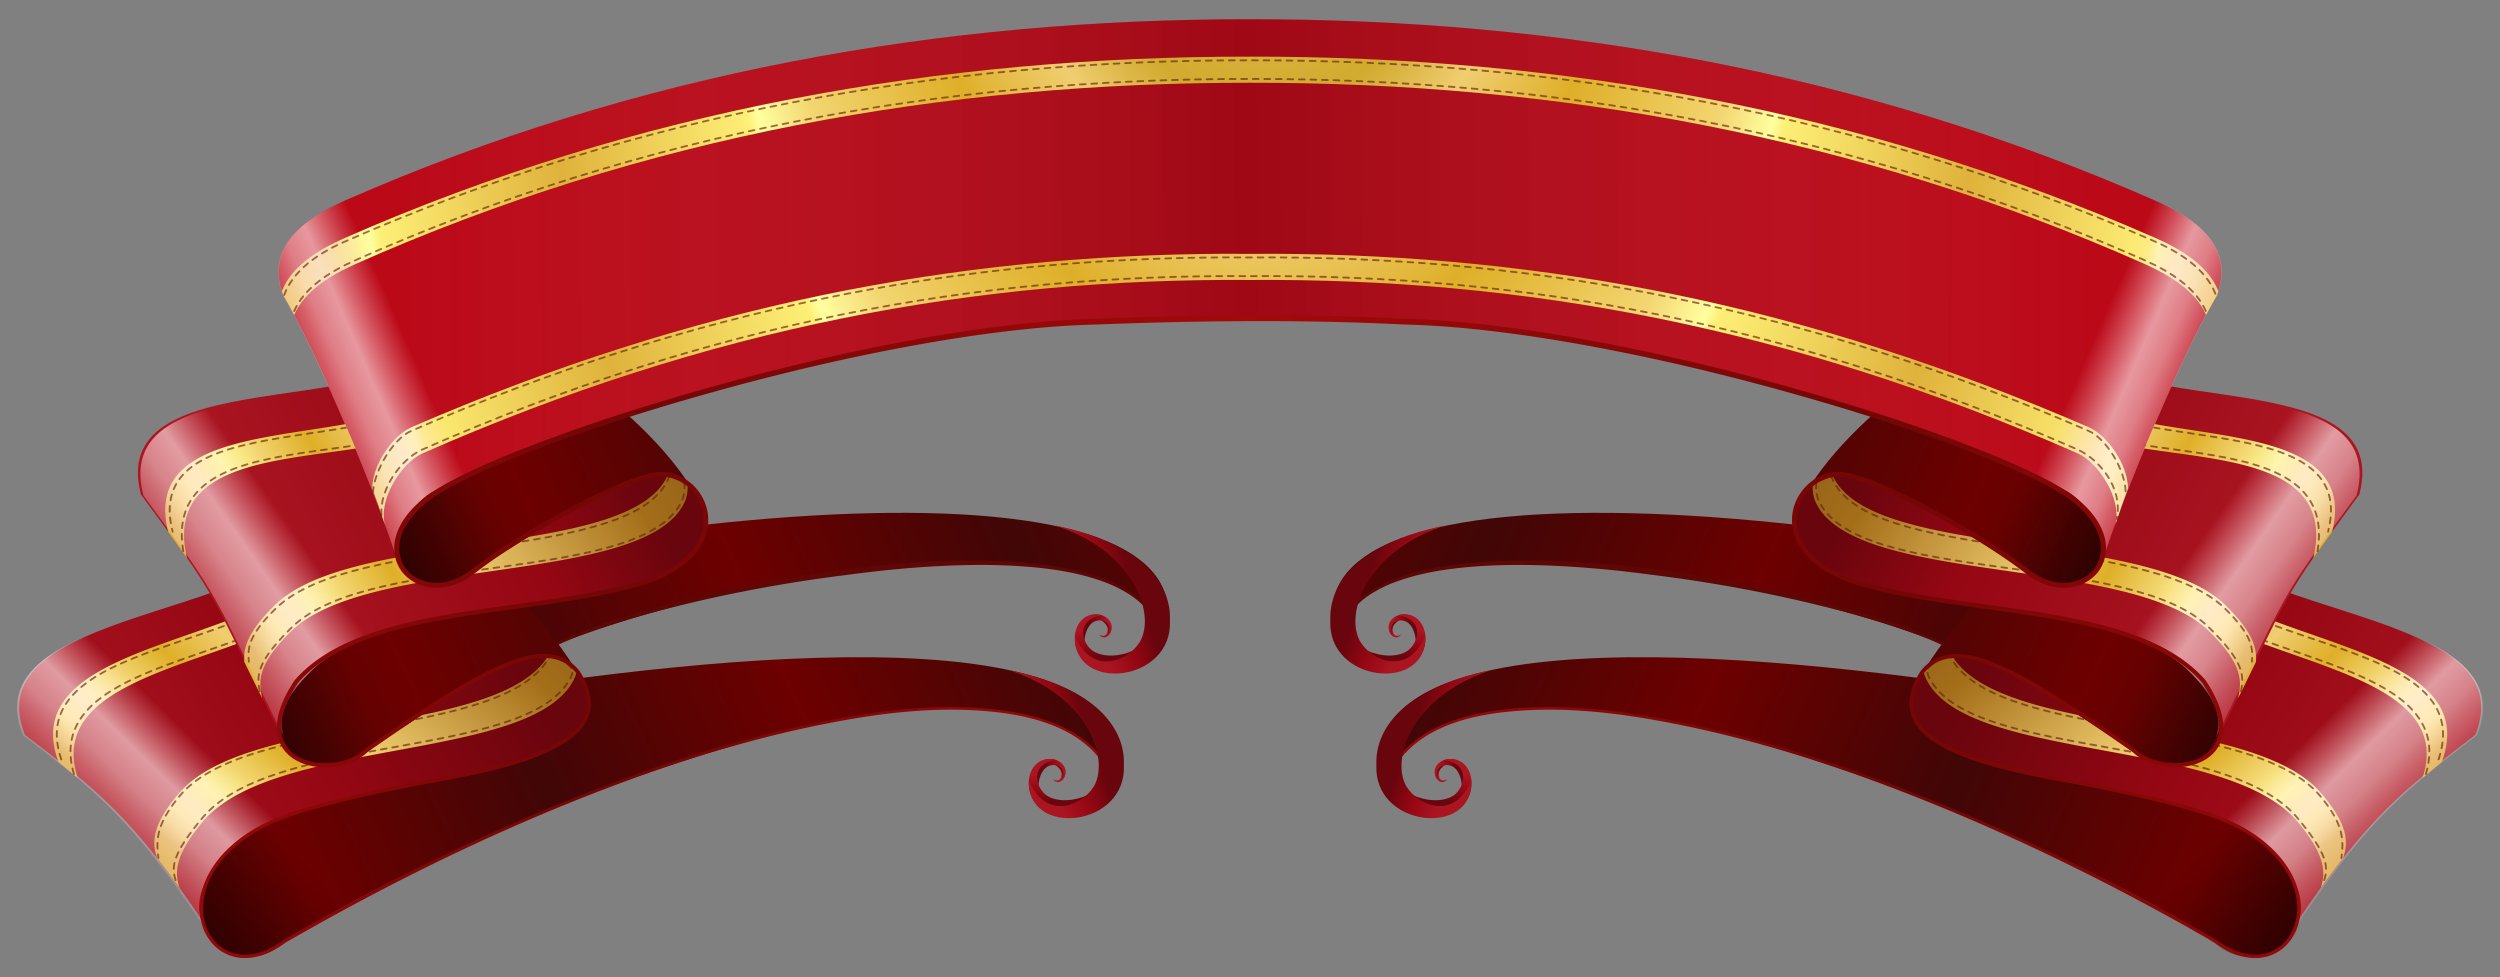<svg xmlns="http://www.w3.org/2000/svg" xmlns:xlink="http://www.w3.org/1999/xlink" viewBox="0 0 1300 508.06"><rect x="0" y="0" width="1300" height="508.06" fill="#808080" stroke="none"/><defs><linearGradient id="u" y2="2435.6" gradientUnits="userSpaceOnUse" x2="202.94" gradientTransform="matrix(.114 .542 .587 -.121 -932.96 787.81)" y1="2444.9" x1="176.27"><stop offset="0" stop-color="#ab1522"/><stop offset=".506" stop-color="#950713"/><stop offset="1" stop-color="#68050d"/></linearGradient><linearGradient id="W" y2="2435.6" gradientUnits="userSpaceOnUse" x2="202.94" gradientTransform="translate(156.57 -1770.1)" y1="2444.9" x1="176.27"><stop offset="0" stop-color="#ab1522"/><stop offset=".506" stop-color="#950713"/><stop offset="1" stop-color="#68050d"/></linearGradient><linearGradient id="V" y2="2435.6" gradientUnits="userSpaceOnUse" x2="202.94" gradientTransform="matrix(-.114 .542 -.587 -.121 1782.5 865.35)" y1="2444.9" x1="176.27"><stop offset="0" stop-color="#ab1522"/><stop offset=".506" stop-color="#950713"/><stop offset="1" stop-color="#68050d"/></linearGradient><linearGradient id="a"><stop offset="0" stop-color="#8e5e1c"/><stop offset=".201" stop-color="#a46e19"/><stop offset=".57" stop-color="#f0ce70"/><stop offset=".685" stop-color="#deaf28"/><stop offset=".786" stop-color="#f3d671"/><stop offset=".856" stop-color="#ffffa0"/><stop offset=".936" stop-color="#feef76"/><stop offset="1" stop-color="#dfb23b"/></linearGradient><linearGradient id="U" y2="2435.6" gradientUnits="userSpaceOnUse" x2="202.94" gradientTransform="matrix(-.26 -.166 .18 -.291 -59.339 1404.6)" y1="2444.9" x1="176.27"><stop offset="0" stop-color="#ab1522"/><stop offset=".506" stop-color="#950713"/><stop offset="1" stop-color="#68050d"/></linearGradient><linearGradient id="T" y2="2435.6" gradientUnits="userSpaceOnUse" x2="202.94" gradientTransform="matrix(.121 -.116 .121 .153 16.333 312.83)" y1="2444.9" x1="176.27"><stop offset="0" stop-color="#ab1522"/><stop offset=".506" stop-color="#950713"/><stop offset="1" stop-color="#68050d"/></linearGradient><linearGradient id="S" y2="2435.6" gradientUnits="userSpaceOnUse" x2="202.94" gradientTransform="matrix(-1 0 0 1 717.72 -1770.1)" y1="2444.9" x1="176.27"><stop offset="0" stop-color="#ab1522"/><stop offset=".506" stop-color="#950713"/><stop offset="1" stop-color="#68050d"/></linearGradient><linearGradient id="b" y2="2435.6" gradientUnits="userSpaceOnUse" x2="202.94" gradientTransform="matrix(.121 -.116 .121 .153 41.031 235.29)" y1="2444.9" x1="176.27"><stop offset="0" stop-color="#ab1522"/><stop offset=".506" stop-color="#950713"/><stop offset="1" stop-color="#68050d"/></linearGradient><linearGradient id="c" y2="2435.6" gradientUnits="userSpaceOnUse" x2="202.94" gradientTransform="matrix(-.26 -.166 .18 -.291 -34.642 1327)" y1="2444.9" x1="176.27"><stop offset="0" stop-color="#ab1522"/><stop offset=".506" stop-color="#950713"/><stop offset="1" stop-color="#68050d"/></linearGradient><linearGradient id="d" y2="2435.6" gradientUnits="userSpaceOnUse" x2="202.94" gradientTransform="matrix(-.114 .542 -.587 -.121 1807.2 787.81)" y1="2444.9" x1="176.27"><stop offset="0" stop-color="#ab1522"/><stop offset=".506" stop-color="#950713"/><stop offset="1" stop-color="#68050d"/></linearGradient><linearGradient id="e" y2="2200.6" spreadMethod="reflect" gradientUnits="userSpaceOnUse" x2="6.999" gradientTransform="translate(30.33 -1578)" y1="2259.1" x1="-121.57"><stop offset="0" stop-color="#6d0000"/><stop offset="1" stop-color="#410606"/></linearGradient><linearGradient id="f" y2="2203.2" gradientUnits="userSpaceOnUse" x2="-373.47" gradientTransform="rotate(-40.199 -2380.322 1086.223)" y1="2203.2" x1="-442.33"><stop offset="0"/><stop offset="1" stop-opacity="0"/></linearGradient><linearGradient id="g" y2="2325.6" gradientUnits="userSpaceOnUse" x2="-136.17" gradientTransform="translate(157.14 -1770)" y1="2449.9" x1="-350.56"><stop offset="0" stop-color="#ab1522"/><stop offset=".506" stop-color="#950713"/><stop offset="1" stop-color="#68050d"/></linearGradient><linearGradient id="h" y2="2510" xlink:href="#a" gradientUnits="userSpaceOnUse" x2="-252.6" gradientTransform="translate(157.14 -1770)" y1="2325.1" x1="-98.069"/><linearGradient id="j" y2="236.65" gradientUnits="userSpaceOnUse" x2="218.57" gradientTransform="translate(-1955.1 1449.4)" y1="236.65" x1="140"><stop offset="0" stop-color="#eda7ad" stop-opacity="0"/><stop offset=".5" stop-color="#ffe5e7" stop-opacity=".811"/><stop offset=".686" stop-color="#ffe5e7"/><stop offset="1" stop-color="#fdd1d5" stop-opacity="0"/></linearGradient><linearGradient id="k" y2="2200.6" spreadMethod="reflect" gradientUnits="userSpaceOnUse" x2="6.999" gradientTransform="translate(94.98 -1672.9)" y1="2259.1" x1="-121.57"><stop offset="0" stop-color="#6d0000"/><stop offset="1" stop-color="#410606"/></linearGradient><linearGradient id="l" y2="2203.2" gradientUnits="userSpaceOnUse" x2="-373.47" gradientTransform="matrix(.745 -.442 .399 .824 -677.93 -1434)" y1="2203.2" x1="-442.33"><stop offset="0"/><stop offset="1" stop-opacity="0"/></linearGradient><linearGradient id="m" y2="2232.6" gradientUnits="userSpaceOnUse" x2="-66.374" gradientTransform="translate(157.14 -1770)" y1="2321.5" x1="-249.58"><stop offset="0" stop-color="#ab1522"/><stop offset=".643" stop-color="#950713"/><stop offset="1" stop-color="#68050d"/></linearGradient><linearGradient id="n" y2="2358.8" xlink:href="#a" gradientUnits="userSpaceOnUse" x2="-260.93" gradientTransform="translate(157.14 -1770)" y1="2216.4" x1="-30.867"/><linearGradient id="p" y2="236.65" gradientUnits="userSpaceOnUse" x2="218.57" gradientTransform="matrix(1.048 0 0 1.052 -1741.5 1491.4)" y1="236.65" x1="140"><stop offset="0" stop-color="#eda7ad" stop-opacity="0"/><stop offset=".5" stop-color="#ffe5e7" stop-opacity=".811"/><stop offset=".686" stop-color="#ffe5e7"/><stop offset="1" stop-color="#fdd1d5" stop-opacity="0"/></linearGradient><linearGradient id="q" y2="2200.6" spreadMethod="reflect" gradientUnits="userSpaceOnUse" x2="6.999" gradientTransform="translate(157.14 -1770)" y1="2259.1" x1="-121.57"><stop offset="0" stop-color="#6d0000"/><stop offset="1" stop-color="#410606"/></linearGradient><linearGradient id="r" y2="2203.2" gradientUnits="userSpaceOnUse" x2="-373.47" gradientTransform="matrix(.745 -.442 .399 .824 -615.68 -1545.3)" y1="2203.2" x1="-442.33"><stop offset="0"/><stop offset="1" stop-opacity="0"/></linearGradient><linearGradient id="s" y2="2435.6" gradientUnits="userSpaceOnUse" x2="202.94" gradientTransform="matrix(-.121 -.116 -.121 .153 833.25 235.29)" y1="2444.9" x1="176.27"><stop offset="0" stop-color="#ab1522"/><stop offset=".506" stop-color="#950713"/><stop offset="1" stop-color="#68050d"/></linearGradient><linearGradient id="t" y2="2435.6" gradientUnits="userSpaceOnUse" x2="202.94" gradientTransform="matrix(.26 -.166 -.18 -.291 908.93 1327)" y1="2444.9" x1="176.27"><stop offset="0" stop-color="#ab1522"/><stop offset=".506" stop-color="#950713"/><stop offset="1" stop-color="#68050d"/></linearGradient><linearGradient id="R" y2="2435.6" gradientUnits="userSpaceOnUse" x2="202.94" gradientTransform="matrix(.114 .542 .587 -.121 -908.26 865.35)" y1="2444.9" x1="176.27"><stop offset="0" stop-color="#ab1522"/><stop offset=".506" stop-color="#950713"/><stop offset="1" stop-color="#68050d"/></linearGradient><linearGradient id="v" y2="2200.6" spreadMethod="reflect" gradientUnits="userSpaceOnUse" x2="6.999" gradientTransform="matrix(-1 0 0 1 843.96 -1578)" y1="2259.1" x1="-121.57"><stop offset="0" stop-color="#6d0000"/><stop offset="1" stop-color="#410606"/></linearGradient><linearGradient id="w" y2="2203.2" gradientUnits="userSpaceOnUse" x2="-373.47" gradientTransform="scale(-1 1) rotate(-40.199 -2816.722 2278.787)" y1="2203.2" x1="-442.33"><stop offset="0"/><stop offset="1" stop-opacity="0"/></linearGradient><linearGradient id="x" y2="2325.6" gradientUnits="userSpaceOnUse" x2="-136.17" gradientTransform="matrix(-1 0 0 1 717.14 -1770)" y1="2449.9" x1="-350.56"><stop offset="0" stop-color="#ab1522"/><stop offset=".506" stop-color="#950713"/><stop offset="1" stop-color="#68050d"/></linearGradient><linearGradient id="y" y2="2510" xlink:href="#a" gradientUnits="userSpaceOnUse" x2="-252.6" gradientTransform="matrix(-1 0 0 1 717.14 -1770)" y1="2325.1" x1="-98.069"/><linearGradient id="A" y2="2200.6" spreadMethod="reflect" gradientUnits="userSpaceOnUse" x2="6.999" gradientTransform="matrix(-1 0 0 1 779.31 -1672.9)" y1="2259.1" x1="-121.57"><stop offset="0" stop-color="#6d0000"/><stop offset="1" stop-color="#410606"/></linearGradient><linearGradient id="B" y2="2203.2" gradientUnits="userSpaceOnUse" x2="-373.47" gradientTransform="matrix(-.745 -.442 -.399 .824 1550.7 -1434)" y1="2203.2" x1="-442.33"><stop offset="0"/><stop offset="1" stop-opacity="0"/></linearGradient><linearGradient id="C" y2="2232.6" gradientUnits="userSpaceOnUse" x2="-66.374" gradientTransform="matrix(-1 0 0 1 717.14 -1770)" y1="2321.5" x1="-249.58"><stop offset="0" stop-color="#ab1522"/><stop offset=".643" stop-color="#950713"/><stop offset="1" stop-color="#68050d"/></linearGradient><linearGradient id="D" y2="2358.8" xlink:href="#a" gradientUnits="userSpaceOnUse" x2="-260.93" gradientTransform="matrix(-1 0 0 1 717.14 -1770)" y1="2216.4" x1="-30.867"/><linearGradient id="F" y2="2200.6" spreadMethod="reflect" gradientUnits="userSpaceOnUse" x2="6.999" gradientTransform="matrix(-1 0 0 1 717.14 -1770)" y1="2259.1" x1="-121.57"><stop offset="0" stop-color="#6d0000"/><stop offset="1" stop-color="#410606"/></linearGradient><linearGradient id="G" y2="2203.2" gradientUnits="userSpaceOnUse" x2="-373.47" gradientTransform="matrix(-.745 -.442 -.399 .824 1488.5 -1545.3)" y1="2203.2" x1="-442.33"><stop offset="0"/><stop offset="1" stop-opacity="0"/></linearGradient><linearGradient id="H" y2="509.51" spreadMethod="reflect" gradientUnits="userSpaceOnUse" x2="694.29" gradientTransform="matrix(1.29 0 0 1 -5.473 -121.44)" y1="510.93" x1="341.43"><stop offset="0"/><stop offset="1" stop-color="#fff" stop-opacity="0"/></linearGradient><linearGradient id="Q" y2="2330.4" spreadMethod="reflect" gradientUnits="userSpaceOnUse" x2="278.76" gradientTransform="translate(157.14 -1770)" y1="2330.4" x1="619.91"><stop offset="0" stop-color="#730606"/><stop offset="1" stop-color="#a50909"/></linearGradient><linearGradient id="K" y2="231.81" gradientUnits="userSpaceOnUse" x2="216.5" gradientTransform="matrix(.95 0 0 1.185 -516.36 207.71)" y1="233.93" x1="143.33"><stop offset="0" stop-color="#eda7ad" stop-opacity="0"/><stop offset=".456" stop-color="#ffe5e7" stop-opacity=".811"/><stop offset=".631" stop-color="#ffe5e7"/><stop offset="1" stop-color="#fdd1d5" stop-opacity="0"/></linearGradient><linearGradient id="L" y2="2435.6" gradientUnits="userSpaceOnUse" x2="202.94" gradientTransform="matrix(-1 0 0 1 693.02 -1847.7)" y1="2444.9" x1="176.27"><stop offset="0" stop-color="#ab1522"/><stop offset=".506" stop-color="#950713"/><stop offset="1" stop-color="#68050d"/></linearGradient><linearGradient id="M" y2="2435.6" gradientUnits="userSpaceOnUse" x2="202.94" gradientTransform="matrix(-.121 -.116 -.121 .153 857.95 312.83)" y1="2444.9" x1="176.27"><stop offset="0" stop-color="#ab1522"/><stop offset=".506" stop-color="#950713"/><stop offset="1" stop-color="#68050d"/></linearGradient><linearGradient id="N" y2="2435.6" gradientUnits="userSpaceOnUse" x2="202.94" gradientTransform="matrix(.26 -.166 -.18 -.291 933.62 1404.6)" y1="2444.9" x1="176.27"><stop offset="0" stop-color="#ab1522"/><stop offset=".506" stop-color="#950713"/><stop offset="1" stop-color="#68050d"/></linearGradient><linearGradient id="P" y2="2435.6" gradientUnits="userSpaceOnUse" x2="202.94" gradientTransform="translate(181.27 -1847.7)" y1="2444.9" x1="176.27"><stop offset="0" stop-color="#ab1522"/><stop offset=".506" stop-color="#950713"/><stop offset="1" stop-color="#68050d"/></linearGradient><clipPath id="J"><path d="M172.64 483.53c-152.75-62.67-314.82-98.198-486.1-93.746-24.272.63-48.973 7.381-49.651 34.388 5.291 36.12 6.13 119.18 2.835 156.27 1.33-14.087 20.653-28.033 32.863-28.425 166.57-5.35 306.71 23.856 439.58 79.348 133.68 53.533 254.12 130.9 369.19 251.45 8.436 8.836 12.447 32.325 3.524 43.307 17.508-8.118 111.53-109.49 111.53-109.49 18.442-19.741 5.552-41.867-11.32-59.326-119.05-123.21-259.56-211.44-412.45-273.78z" fill="#0f0"/></clipPath><clipPath id="i"><path d="M-1575 1793.6s-18.956-148.08-26.07-148.31c-45.43 51.047-164.2-82.308-195.03-10.622 5.17 43 8.945 66.197-5.002 133.42 3.773-7.669 8.127-15.469 32.916-19.598 56.286-9.373 136.42 91.488 180.42 69.446 8.335-4.828 12.578-13.969 12.765-24.334z" fill="#0ff"/></clipPath><clipPath id="o"><path d="M-1323.5 1842.8s-48.704-151.47-56.178-150.89c-40.893 47.143-159.98-91.915-187.74-16.968 1.891 73.392 1.152 58.448-12.46 148.75 3.47-8.01 7.545-16.15 33.36-20.102 58.617-8.973 172.79 93.847 214.44 65.921 7.764-5.968 10.412-15.939 8.585-26.716z" fill="#0ff"/></clipPath><clipPath id="z"><path d="M-1575 1793.6s-18.956-148.08-26.07-148.31c-45.43 51.047-164.2-82.308-195.03-10.622 5.17 43 8.945 66.197-5.002 133.42 3.773-7.669 8.127-15.469 32.916-19.598 56.286-9.373 136.42 91.488 180.42 69.446 8.335-4.828 12.578-13.969 12.765-24.334z" fill="#0ff"/></clipPath><clipPath id="E"><path d="M-1323.5 1842.8s-48.704-151.47-56.178-150.89c-40.893 47.143-159.98-91.915-187.74-16.968 1.891 73.392 1.152 58.448-12.46 148.75 3.47-8.01 7.545-16.15 33.36-20.102 58.617-8.973 172.79 93.847 214.44 65.921 7.764-5.968 10.412-15.939 8.585-26.716z" fill="#0ff"/></clipPath><clipPath id="O"><path d="M172.64 483.53c-152.75-62.67-314.82-98.198-486.1-93.746-24.272.63-48.973 7.381-49.651 34.388 5.291 36.12 6.13 119.18 2.835 156.27 1.33-14.087 20.653-28.033 32.863-28.425 166.57-5.35 306.71 23.856 439.58 79.348 133.68 53.533 254.12 130.9 369.19 251.45 8.436 8.836 12.447 32.325 3.524 43.307 17.508-8.118 111.53-109.49 111.53-109.49 18.442-19.741 5.552-41.867-11.32-59.326-119.05-123.21-259.56-211.44-412.45-273.78z" fill="#0f0"/></clipPath><radialGradient id="I" spreadMethod="reflect" gradientUnits="userSpaceOnUse" cy="2333.2" cx="266.57" gradientTransform="matrix(-.771 -.011 -.019 1.397 697.98 -3172.3)" r="523.38"><stop offset="0" stop-color="#fee471"/><stop offset=".307" stop-color="#d1aa2f"/><stop offset=".384" stop-color="#f0ce70"/><stop offset=".499" stop-color="#deaf28"/><stop offset=".679" stop-color="#f3d671"/><stop offset=".744" stop-color="#ffffa0"/><stop offset=".758" stop-color="#feef76"/><stop offset="1" stop-color="#dfb23b"/></radialGradient></defs><path d="M347.59 582.69c6.465-2.757 11.936.655 13.007 3.912.712 2.167-.487 6.296-4.482 3.908 3.557 4.834 9.41-2.26 5.11-7.219-2.08-2.825-6.493-4.773-13.635-.601z" fill="url(#b)" transform="translate(226.041 -242.876) scale(.97)"/><path d="M353.81 609.65c-8.271-10.482-5.89-22-1.197-25.447 3.122-2.293 10.563-2.016 8.994 6.347 5.818-8.693-9.178-16.065-14.765-5.961-3.4 5.08-4.008 14.002 6.969 25.06z" fill="url(#c)" transform="translate(226.041 -242.876) scale(.97)"/><path d="M393.79 581.36c-12.143 20.496-32.486 23.682-41.002 17.924-5.664-3.83-9.751-16.547 4.922-19.129-17.806-4.375-20.746 25.514-.768 28.618 10.407 2.556 25.408-1.996 36.848-27.414z" fill="url(#d)" transform="translate(226.041 -242.876) scale(.97)"/><path d="M389.8 595.52c40.376-107.49-295.8-80.314-572.46 5.806 0 0 49.615 116.66 58.353 144.2 3.787 16.072 25.002 23.518 40.035 12.616 64.155-46.523 403.88-203.52 450.83-84.768 25.759-99.809-222.88-70.758-349.33-50.649 44.273-46.514 362.93-118.26 372.58-27.206z" fill="url(#e)" transform="translate(226.041 -242.876) scale(.97)"/><path d="M440.463 298.945c15.729-2.12 31.527-3.719 47.368-4.555 15.116-.798 30.272-.934 45.344.223 12.627.973 25.24 2.766 37.229 6.69 4.945 1.617 9.77 3.609 14.258 6.196 3.859 2.225 7.474 4.896 10.504 8.129l.164.178.949-.87a38.162 38.162 0 00-.17-.183c-3.103-3.379-6.792-6.175-10.724-8.495-4.57-2.698-9.468-4.787-14.473-6.483-12.126-4.108-24.867-6.074-37.572-7.185-15.173-1.331-30.432-1.365-45.63-.729-15.93.666-31.822 2.097-47.64 4.052l-.163.02a743.108 743.108 0 00-1.742.237c-31.684 4.354-63.105 10.637-93.957 18.996-12.183 3.3-24.298 6.925-36.17 11.25-4.577 1.666-9.122 3.44-13.58 5.43-3.3 1.474-6.575 3.056-9.687 4.946l-.213.129.667 1.1.208-.125c3.061-1.815 6.303-3.335 9.592-4.762 4.437-1.924 8.969-3.635 13.54-5.244 11.862-4.173 23.965-7.649 36.15-10.807 30.857-7.995 62.239-13.911 93.846-17.9.551-.07 1.103-.139 1.655-.207l.081-.01.163-.022z" fill="#5e0705"/><path d="M-166.7 596.47c-5.343 1.607-10.667 3.193-15.969 4.844 0 0 49.606 116.67 58.344 144.22 3.787 16.072 25.029 23.527 40.062 12.625 8.002-5.803 20.277-13.322 35.75-21.812l-118.19-139.88z" opacity=".5" fill="url(#f)" transform="translate(226.041 -242.876) scale(.97)"/><path d="M73.261 606.11s-126.38-95.786-132.12-90.954c2.856 69.522-190.62 54.705-160.78 129.17 36.434 28.049 56.862 42.488 96.561 101.81-2.82-8.3-5.284-17.106 11.026-37.561 37.033-46.445 175.77-28.428 193.63-75.57 2.893-9.412-.667-19.127-8.327-26.895z" fill="url(#g)" transform="translate(226.041 -242.876) scale(.97)"/><path d="M-53.67 529.44a.73.73 0 00-.344.156c2.624 69.522-175.1 54.721-147.69 129.19 3.636 3.047 7.045 5.887 10.375 8.688-23.868-72.48 150.15-58.437 147.56-127.41l-9.906-10.625zm115.94 69.812c-22.008 46.584-161.02 32.602-198.81 75.844-15.95 18.251-14.731 27.616-12.25 35.344a459.939 459.939 0 0111.969 15.875c-2.446-7.7-3.12-16.67 12.281-35.219 38.562-46.445 181.5-31.452 200.09-78.594.313-.979.55-1.955.719-2.938-4.566-5.233-8.819-7.277-14-10.312z" fill="url(#h)" transform="translate(226.041 -242.876) scale(.97)"/><path clip-path="url(#i)" transform="matrix(.76 -.681 .73 .715 183.635 -2009.634)" opacity=".65" fill="url(#j)" d="M-1815.1 1600.3h78.571v171.43h-78.571z"/><path d="M38.464 402.523c-20.424-69.989 140.598-55.037 145.05-121.627l-9.608-6.425a.708.708 0 00-.333.151c-3.208 67.425-166.978 50.403-141.296 121.414m59.039 61.615c-2.373-7.468-1.086-14.227 13.85-32.217 37.399-45.044 172.573-30.077 192.116-74.284.304-.95.533-1.896.697-2.849-4.428-5.075-6.613-5.118-11.638-8.061-21.345 45.179-156.969 30.929-192.814 73.556-12.849 15.279-12.23 23.935-11.152 32.339" opacity=".65" stroke="#64230f" stroke-linecap="round" stroke-dasharray="3,3" fill="none" stroke-width=".97"/><path d="M-24.958 502.97l-115.92-3.031s49.615 116.66 58.353 144.2c3.073 11.786 16.102 18.849 28.484 16.85 15.309-2.469 74.968-49.531 97.592-56.654 11.13-3.504 19.306-3.635 31.28 3.778-31.847-50.16-99.788-105.15-99.788-105.15z" fill="url(#k)" transform="translate(226.041 -242.876) scale(.97)"/><path d="M-140.89 499.94s49.638 116.67 58.375 144.22c3.073 11.786 16.087 18.841 28.469 16.844 5.062-.817 15.027-6.551 26.844-14.062l-70.719-145.88-42.969-1.125z" opacity=".5" fill="url(#l)" transform="translate(226.041 -242.876) scale(.97)"/><path d="M137 511.03S10.62 415.244 4.88 420.076c-6.235 62.451-182.72 17.822-162.35 95.418 43.585 59.051 34.423 47.233 75.092 129.17-1.768-8.586-3.12-17.63 15.604-35.901 42.513-41.488 194.24-23.697 212.1-70.839 2.893-9.412-.667-19.127-8.327-26.895z" fill="url(#m)" transform="translate(226.041 -242.876) scale(.97)"/><path d="M11.987 439.91a.729.729 0 00-.344.156c-5.935 62.451-173.92 17.842-154.53 95.438l10.031 14c-18.83-82.646 146.28-32.987 152.12-95.438l-6.78-14.156a1.849 1.849 0 00-.5 0zm113.59 63.25c-.07.26-.108.522-.188.781-17.773 47.142-168.75 29.356-211.06 70.844-14.821 14.535-16.988 23.198-16.374 30.47 2.88 5.89 5.945 12.163 9.53 19.405-1.763-8.586-3.115-17.603 15.563-35.875 42.41-41.487 193.78-23.702 211.59-70.844.895-2.92 1.15-5.868.875-8.781l-9.938-6z" fill="url(#n)" transform="translate(226.041 -242.876) scale(.97)"/><path clip-path="url(#o)" transform="matrix(.788 -.565 .556 .795 378.442 -1959.493)" opacity=".65" fill="url(#p)" d="M-1594.9 1650.2h82.314v180.32h-82.314z"/><path d="M95.307 286.598c-13.113-77.732 144.118-30.482 149.782-91.048l-6.577-9.85c-.188-.018-.348-.025-.485 0s-.25.08-.333.152c-5.757 60.567-166.735 17.18-147.93 90.62m45.279 83.013c-1.71-8.327-1.385-15.558 16.73-33.279 41.13-40.236 184.483-21.653 203.268-66.768.869-2.832 1.115-5.69.849-8.516l-7.698-3.88c-.067.253-.105.507-.182.758-17.238 45.72-163.66 28.47-204.694 68.708-14.375 14.096-14.537 20.558-13.942 27.61" opacity=".65" stroke="#64230f" stroke-linecap="round" stroke-dasharray="3,3" fill="none" stroke-width=".97"/><path d="M28.634 420.17l-107.34-17.31s58.563 131.66 58.353 144.2c-.21 12.544 17.112 18.849 26.969 16.094 14.93-4.17 76.479-48.77 99.104-55.9 11.13-3.504 19.306-3.635 31.28 3.779-31.85-50.15-108.37-90.86-108.37-90.86z" fill="url(#q)" transform="translate(226.041 -242.876) scale(.97)"/><path d="M-78.701 402.84s58.554 131.67 58.344 144.22c-.21 12.544 17.112 18.849 26.969 16.094 5.715-1.59 18.3-9.14 32.875-18.21l-64.688-133.44-53.5-8.656z" opacity=".5" fill="url(#r)" transform="translate(226.041 -242.876) scale(.97)"/><path d="M526.7 582.69c-6.465-2.757-11.936.655-13.007 3.912-.712 2.167.487 6.296 4.482 3.908-3.557 4.834-9.41-2.26-5.11-7.219 2.08-2.825 6.493-4.773 13.635-.601z" fill="url(#s)" transform="translate(226.041 -242.876) scale(.97)"/><path d="M520.48 609.65c8.271-10.482 5.89-22 1.197-25.447-3.122-2.293-10.563-2.016-8.994 6.347-5.818-8.693 9.178-16.065 14.765-5.961 3.4 5.08 4.008 14.002-6.968 25.06z" fill="url(#t)" transform="translate(226.041 -242.876) scale(.97)"/><path d="M480.49 581.36c12.143 20.496 32.486 23.682 41.002 17.924 5.664-3.83 9.751-16.547-4.922-19.129 17.806-4.375 20.746 25.514.768 28.618-10.407 2.556-25.408-1.996-36.848-27.414z" fill="url(#u)" transform="translate(226.041 -242.876) scale(.97)"/><path d="M484.49 595.52c-40.376-107.49 295.8-80.314 572.46 5.806 0 0-49.615 116.66-58.353 144.2-3.787 16.072-25.002 23.518-40.035 12.616-64.16-46.53-403.89-203.53-450.83-84.78-25.76-99.8 222.88-70.75 349.32-50.64-44.27-46.52-362.93-118.27-372.57-27.21z" fill="url(#v)" transform="translate(226.041 -242.876) scale(.97)"/><path d="M1039.5 596.47c5.343 1.607 10.667 3.193 15.969 4.844 0 0-49.606 116.67-58.344 144.22-3.787 16.072-25.029 23.527-40.062 12.625-8.002-5.803-20.277-13.322-35.75-21.812l118.19-139.88z" opacity=".5" fill="url(#w)" transform="translate(226.041 -242.876) scale(.97)"/><path d="M859.744 295.919c-15.818-1.955-31.709-3.386-47.64-4.052-15.198-.636-30.457-.603-45.63.729-12.705 1.111-25.446 3.077-37.572 7.185-5.005 1.695-9.904 3.785-14.473 6.483-3.932 2.32-7.621 5.116-10.724 8.495l-.17.183.95.87c.054-.06.108-.12.163-.178 3.03-3.234 6.646-5.904 10.504-8.13 4.489-2.587 9.314-4.578 14.258-6.196 11.99-3.923 24.602-5.716 37.23-6.69 15.07-1.157 30.227-1.02 45.343-.222 15.842.836 31.64 2.435 47.368 4.554l.163.021.081.01 1.656.208c31.608 3.989 62.989 9.904 93.845 17.9 12.185 3.157 24.289 6.633 36.15 10.806 4.572 1.609 9.103 3.32 13.54 5.244 3.29 1.427 6.531 2.947 9.592 4.762.07.042.139.083.208.126l.668-1.101a60.142 60.142 0 00-.214-.129c-3.112-1.89-6.388-3.472-9.688-4.945-4.456-1.99-9.002-3.765-13.578-5.432-11.873-4.324-23.987-7.949-36.17-11.25-30.853-8.358-62.273-14.64-93.958-18.994-.553-.077-1.106-.152-1.66-.227l-.081-.01-.164-.021z" fill="#5e0705"/><path d="M801.02 606.11s126.38-95.786 132.12-90.954c-2.856 69.522 190.62 54.705 160.78 129.17-36.434 28.049-56.862 42.488-96.561 101.81 2.82-8.3 5.284-17.106-11.026-37.561-37.033-46.445-175.77-28.428-193.63-75.57-2.893-9.412.667-19.127 8.327-26.895z" fill="url(#x)" transform="translate(226.041 -242.876) scale(.97)"/><path d="M927.96 529.44a.73.73 0 01.344.156c-2.624 69.522 175.1 54.721 147.69 129.19-3.636 3.047-7.045 5.887-10.375 8.688 23.868-72.48-150.15-58.437-147.56-127.41l9.906-10.625zm-115.94 69.812c22.008 46.584 161.02 32.602 198.81 75.844 15.95 18.251 14.731 27.616 12.25 35.344a460.067 460.067 0 00-11.969 15.875c2.446-7.7 3.12-16.67-12.281-35.219-38.562-46.445-181.5-31.452-200.09-78.594a21.576 21.576 0 01-.719-2.938c4.565-5.233 8.819-7.277 14-10.312z" fill="url(#y)" transform="translate(226.041 -242.876) scale(.97)"/><path clip-path="url(#z)" transform="matrix(-.76 -.681 -.73 .715 1116.364 -2009.634)" opacity=".65" fill="url(#j)" d="M-1815.1 1600.3h78.571v171.43h-78.571z"/><path d="M1261.442 402.523c20.464-69.993-140.588-55.038-145.04-121.627l9.608-6.425a.708.708 0 01.333.151c3.208 67.425 166.978 50.403 141.296 121.414m-59.039 61.615c2.373-7.468 1.086-14.227-13.85-32.217-37.399-45.044-172.573-30.077-192.115-74.284a20.925 20.925 0 01-.698-2.849c4.428-5.075 6.613-5.118 11.639-8.061 21.344 45.179 156.968 30.929 192.813 73.556 12.849 15.279 12.231 23.935 11.153 32.339" opacity=".65" stroke="#64230f" stroke-linecap="round" stroke-dasharray="3,3" fill="none" stroke-width=".97"/><path d="M899.24 502.97l115.92-3.031s-49.615 116.66-58.353 144.2c-3.072 11.786-16.102 18.849-28.484 16.85-15.309-2.469-74.968-49.531-97.592-56.654-11.13-3.504-19.306-3.635-31.28 3.778 31.854-50.153 99.794-105.14 99.794-105.14z" fill="url(#A)" transform="translate(226.041 -242.876) scale(.97)"/><path d="M1013.7 499.94s-49.638 116.67-58.375 144.22c-3.072 11.786-16.087 18.841-28.469 16.844-5.062-.817-15.027-6.551-26.844-14.062l70.719-145.88 42.969-1.125z" opacity=".5" fill="url(#B)" transform="translate(226.041 -242.876) scale(.97)"/><path d="M737.29 511.03s126.38-95.786 132.12-90.954c6.235 62.451 182.72 17.822 162.35 95.418-43.585 59.051-34.423 47.233-75.092 129.17 1.768-8.586 3.12-17.63-15.604-35.901-42.513-41.488-194.24-23.697-212.1-70.839-2.893-9.412.667-19.127 8.327-26.895z" fill="url(#C)" transform="translate(226.041 -242.876) scale(.97)"/><path d="M862.3 439.91a.728.728 0 01.344.156c5.935 62.451 173.92 17.842 154.53 95.438l-10.031 14c18.83-82.646-146.28-32.987-152.12-95.438l6.781-14.156c.194-.019.359-.026.5 0zm-113.59 63.25c.07.26.108.522.187.781 17.774 47.142 168.75 29.356 211.06 70.844 14.822 14.535 16.988 23.198 16.375 30.47-2.88 5.89-5.945 12.163-9.53 19.405 1.763-8.586 3.115-17.603-15.563-35.875-42.41-41.487-193.78-23.702-211.59-70.844-.895-2.92-1.15-5.868-.875-8.781l9.938-6z" fill="url(#D)" transform="translate(226.041 -242.876) scale(.97)"/><path clip-path="url(#E)" transform="matrix(-.788 -.565 -.556 .795 921.552 -1959.493)" opacity=".65" fill="url(#p)" d="M-1594.9 1650.2h82.314v180.32h-82.314z"/><path d="M1205.094 286.598c13.093-77.732-144.157-30.482-149.82-91.048l6.576-9.85c.188-.018.348-.025.485 0s.25.08.334.152c5.756 60.567 166.735 17.18 147.93 90.62m-45.28 83.013c1.71-8.327 1.385-15.558-16.73-33.279-41.13-40.236-184.482-21.653-203.268-66.768-.869-2.832-1.115-5.69-.849-8.516l7.698-3.88c.068.253.105.507.182.758 17.238 45.72 163.66 28.47 204.695 68.708 14.375 14.096 14.536 20.558 13.941 27.61" opacity=".65" stroke="#64230f" stroke-linecap="round" stroke-dasharray="3,3" fill="none" stroke-width=".97"/><path d="M845.65 420.17l107.34-17.317s-58.563 131.66-58.353 144.2c.21 12.544-17.112 18.849-26.969 16.094-14.934-4.175-76.483-48.775-99.107-55.897-11.13-3.504-19.306-3.635-31.28 3.779 31.854-50.153 108.37-90.86 108.37-90.86z" fill="url(#F)" transform="translate(226.041 -242.876) scale(.97)"/><path d="M951.52 402.84s-58.554 131.67-58.344 144.22c.21 12.544-17.112 18.849-26.969 16.094-5.715-1.598-18.3-9.146-32.875-18.219l64.688-133.44 53.5-8.656z" opacity=".5" fill="url(#G)" transform="translate(226.041 -242.876) scale(.97)"/><path d="M649.997 10.01c-160.13-.174-318.65 27.437-470.77 94.317-21.557 9.477-41.251 24.606-31.945 49.098 18.011 30.481 49.26 104.733 59.918 139.23-3.978-13.133 8.247-32.747 19.063-37.581 147.561-65.959 284.086-91.194 423.733-90.166 139.657-1.027 276.172 24.207 423.733 90.165 10.816 4.835 23.041 24.448 19.063 37.581 10.657-34.498 41.907-108.748 59.918-139.23 9.307-24.492-10.388-39.62-31.945-49.098-152.11-66.88-310.64-94.49-470.77-94.317z" fill="#bb0918"/><path d="M437.14 260.74c-152.72-.165-304.03 24.178-450 82.406v182.5c3.798-5.606 8.55-10.188 13.094-12.219 152.15-68.01 292.92-94.02 436.91-92.97 144-1.058 284.76 24.96 436.91 92.969 5.77 2.58 11.936 9.235 15.969 16.938v-186.06c-146.85-59.058-299.15-83.729-452.87-83.562z" opacity=".15" fill="url(#H)" transform="translate(226.041 -242.876) scale(.97)"/><path d="M437.14 280.75c-165.11-.179-328.56 28.29-485.41 97.25-14.875 6.54-28.889 15.687-33.656 28.594.217.671.458 1.346.719 2.031 1.83 3.097 3.813 6.734 5.875 10.625 5.158-12.198 18.537-20.94 32.719-27.25 155.02-68.96 316.56-97.429 479.75-97.25 163.19-.179 324.73 28.29 479.75 97.25 14.182 6.31 27.56 15.052 32.719 27.25 2.062-3.891 4.045-7.528 5.875-10.625.26-.685.501-1.36.718-2.031-4.767-12.907-18.78-22.054-33.656-28.594-156.83-68.97-320.29-97.44-485.4-97.26zm-13.875 105.69c-143.37.628-284.07 27.117-435.75 93-9.843 4.276-20.747 19.76-21 32.625 2.773 7.51 5.169 14.387 6.969 20.125-4.166-13.542 8.643-33.765 19.969-38.75 154.51-68 297.46-94.02 443.69-92.96 146.23-1.058 289.18 24.96 443.69 92.969 11.326 4.985 24.134 25.208 19.969 38.75 1.8-5.738 4.195-12.616 6.968-20.125-.253-12.865-11.157-28.35-21-32.625-151.68-65.883-292.38-92.372-435.75-93-4.624-.021-9.244 0-13.875.031-4.63-.033-9.25-.052-13.875-.031z" fill="url(#I)" transform="translate(226.041 -242.876) scale(.97)"/><path clip-path="url(#J)" transform="scale(-.97 .97) rotate(-22.245 -1452.304 2390.57)" opacity=".65" fill="url(#K)" d="M-383.38 386.62h74.631v203.2h-74.631z"/><path d="M542.07 532.01c-40.681 12.797-53.742 44.933-46.669 60.82 4.704 10.567 25.703 21.609 35.627-1.472 1.237 30.588-52.696 25.127-50.893-8.572-.721-17.877 12.806-40.818 61.935-50.776z" fill="url(#L)" transform="translate(226.041 -242.876) scale(.97)"/><path d="M551.39 660.24c-6.465-2.757-11.936.655-13.007 3.912-.712 2.167.487 6.296 4.482 3.908-3.557 4.834-9.41-2.26-5.11-7.219 2.08-2.825 6.493-4.773 13.635-.601z" fill="url(#M)" transform="translate(226.041 -242.876) scale(.97)"/><path d="M545.17 687.19c8.271-10.482 5.89-22 1.197-25.447-3.122-2.293-10.563-2.016-8.994 6.347-5.819-8.693 9.178-16.065 14.765-5.961 3.4 5.08 4.008 14.002-6.969 25.06z" fill="url(#N)" transform="translate(226.041 -242.876) scale(.97)"/><path clip-path="url(#O)" transform="matrix(.898 -.367 .367 .898 317.496 -360.653)" opacity=".65" fill="url(#K)" d="M-383.38 386.62h74.631v203.2h-74.631z"/><path d="M332.21 532.01c40.681 12.797 53.742 44.933 46.669 60.82-4.704 10.567-25.703 21.609-35.627-1.472-1.237 30.588 52.696 25.127 50.893-8.572.721-17.877-12.806-40.818-61.935-50.776z" fill="url(#P)" transform="translate(226.041 -242.876) scale(.97)"/><path d="M438.66 422.54c26.996-.07 53.984.459 80.938 1.82 16.266.372 32.512 1.762 48.696 3.703 17.87 2.145 35.659 4.987 53.365 8.288 36.773 6.856 73.184 15.638 109.19 25.839 31.486 8.922 62.7 18.839 93.18 30.675 11.294 4.386 22.483 9.019 33.34 14.317 4.104 2.003 8.15 4.097 12.069 6.391 2.962 1.736 5.847 3.554 8.48 5.649 6.793 5.458 12.951 12.253 14.814 20.46 1.281 5.503.19 11.652-3.342 15.956-3.466 4.318-9.053 6.819-14.672 7.165-7.063.454-14.159-2.453-19.89-6.864-8.094-6.27-16.61-11.95-25.259-17.36a456.298 456.298 0 00-29.355-16.886c-8.93-4.705-18.028-9.161-27.444-12.908-3.64-1.45-7.347-2.799-11.159-3.866-2.736-.772-5.601-1.45-8.587-1.543-6.424-.02-12.683 2.68-17.28 7.092-4.641 4.452-7.624 10.6-8.08 17.037-.484 7.461 2.566 14.782 7.435 20.295 7.494 8.464 18.085 13.37 28.664 16.611 16.363 4.652 33.155 7.427 49.906 9.893 17.408 2.565 34.852 4.705 52.137 7.68 16.03 2.765 31.997 6.143 47.087 11.965 6.743 2.601 13.29 5.706 19.352 9.571 5.673 3.607 10.917 7.898 15.32 12.93 3.08 4.65 5.786 9.549 7.465 14.782 1.196 3.73 1.89 7.634 1.47 11.424-.324 2.962-1.361 5.856-3.102 8.233-1.65 2.274-3.927 4.101-6.456 5.441-5.512 2.927-12.1 3.635-18.403 2.87-6.285-.813-12.513-3.12-17.01-7.415-13.74-9.567-27.543-19.086-41.76-27.98h-.001c-10.321-6.458-20.874-12.718-32.174-17.46-7.517-3.18-15.654-5.866-24.019-5.288-3.235.232-6.455 1.065-9.357 2.596-2.975 1.591-5.53 3.856-7.609 6.454-2.492 3.86-4.588 8.098-5.55 12.694-.74 3.582-.654 7.371.488 10.897 1.137 3.456 3.2 6.514 5.688 9.069 2.89 2.971 6.29 5.354 9.825 7.38 8.915 5.114 18.734 8.315 28.533 11.025 11.512 3.192 23.209 5.591 34.906 7.831 20.814 3.988 41.622 8.01 62.053 13.475 13.858 3.719 27.851 7.67 39.782 15.323 10.096 6.484 19.125 15.238 23.495 26.273 3.09 7.797 3.692 16.803.395 24.416-1.41 3.278-3.518 6.266-6.21 8.575a21.31 21.31 0 01-9.334 4.641c-8.673 1.92-17.86-1.858-25.163-7.278-48.927-28.166-99.536-53.499-151.87-74.685-42.377-17.153-85.918-31.768-130.68-41.174-32.503-6.835-65.962-11.494-99.058-7.875-11.774 1.286-23.548 3.729-34.429 8.536-7.755 3.424-15.06 8.202-20.674 14.584a45.401 45.401 0 00-1.93 2.345l1.053.808a43.386 43.386 0 011.87-2.278c5.455-6.199 12.61-10.855 20.228-14.222 10.706-4.728 22.347-7.123 34.034-8.396 32.87-3.577 66.172 1.106 98.604 7.944 44.644 9.422 88.082 24.05 130.38 41.216 52.209 21.184 102.7 46.511 151.5 74.667 7.487 5.663 17.118 9.538 26.509 7.557a23.116 23.116 0 0010.128-5.025c2.918-2.506 5.188-5.71 6.7-9.224 3.493-8.17 2.907-17.641-.354-25.808-4.597-11.508-13.859-20.564-24.19-27.167-12.249-7.837-26.417-11.881-40.296-15.594-20.513-5.506-41.363-9.558-62.175-13.564-11.678-2.25-23.32-4.647-34.742-7.827-9.736-2.716-19.397-5.861-28.057-10.857-3.424-1.977-6.673-4.247-9.372-7.041-2.306-2.393-4.207-5.19-5.204-8.284-1.026-3.132-1.089-6.572-.418-9.848.852-4.219 2.835-8.192 5.21-11.9 1.919-2.376 4.239-4.43 6.904-5.823 2.607-1.383 5.553-2.134 8.534-2.352 7.807-.59 15.62 2.052 23.051 5.15 11.118 4.672 21.564 10.889 31.853 17.333 14.114 8.84 27.834 18.317 41.518 27.857 4.92 4.649 11.517 7.123 18.12 7.914 6.65.846 13.676.066 19.714-3.091 2.795-1.465 5.327-3.51 7.225-6.094 1.988-2.732 3.168-5.986 3.527-9.311.446-4.214-.276-8.43-1.554-12.36-1.805-5.546-4.626-10.673-7.811-15.464-4.599-5.263-10.032-9.739-15.89-13.487-6.22-3.97-12.901-7.15-19.751-9.797-15.317-5.916-31.43-9.35-47.52-12.13-17.356-3.004-34.817-5.164-52.185-7.74-16.712-2.479-33.39-5.245-49.558-9.863-10.336-3.24-20.54-7.911-27.496-15.9-4.465-5.113-7.303-11.83-6.803-18.48.397-5.772 3.13-11.37 7.326-15.39 4.143-3.965 9.807-6.424 15.489-6.373 2.624.066 5.274.715 7.944 1.457 3.686 1.033 7.306 2.357 10.899 3.789 9.29 3.705 18.302 8.132 27.184 12.819a454.38 454.38 0 0129.172 16.818c8.6 5.391 17.038 11.028 25.027 17.23 6.1 4.765 13.787 7.865 21.669 7.437 6.306-.356 12.537-3.18 16.599-8.137 4.082-5.078 5.357-11.996 3.888-18.262-2.178-9.08-8.647-16.385-15.748-21.98-2.789-2.217-5.778-4.11-8.793-5.876-3.999-2.345-8.105-4.475-12.246-6.5-10.953-5.357-22.21-10.03-33.538-14.441-30.578-11.906-61.867-21.881-93.403-30.847-36.067-10.256-72.557-19.092-109.43-26.002-17.754-3.328-35.605-6.196-53.551-8.367-16.236-1.966-32.565-3.378-48.945-3.77-27.005-1.387-54.037-1.943-81.07-1.898l-2.001.005-1.001.003c-27.032.115-54.062.821-81.063 1.89-16.383.391-32.714 1.803-48.954 3.769-17.946 2.17-35.797 5.04-53.551 8.367-36.87 6.91-73.36 15.746-109.43 26.002-31.537 8.966-62.827 18.94-93.404 30.847-11.329 4.41-22.585 9.084-33.538 14.44-4.14 2.026-8.247 4.156-12.246 6.501-3.014 1.766-6.004 3.66-8.793 5.876-7.1 5.595-13.57 12.9-15.748 21.98-1.469 6.266-.194 13.183 3.888 18.262 4.063 4.957 10.294 7.78 16.6 8.137 7.882.428 15.569-2.672 21.669-7.436 7.988-6.203 16.426-11.839 25.027-17.231a453.935 453.935 0 0129.172-16.818c8.882-4.688 17.893-9.114 27.184-12.82 3.593-1.431 7.213-2.755 10.899-3.788 2.669-.742 5.319-1.391 7.943-1.457 5.683-.051 11.346 2.408 15.49 6.374 4.195 4.018 6.928 9.616 7.325 15.39.5 6.648-2.338 13.366-6.802 18.48-6.957 7.987-17.16 12.658-27.496 15.899-16.17 4.618-32.846 7.384-49.558 9.864-17.367 2.575-34.83 4.735-52.186 7.738-16.09 2.78-32.203 6.215-47.52 12.131-6.85 2.646-13.53 5.826-19.752 9.797-5.857 3.748-11.29 8.224-15.889 13.487-3.184 4.79-6.006 9.918-7.81 15.465-1.279 3.93-2 8.145-1.555 12.359.36 3.325 1.539 6.58 3.528 9.31 1.897 2.586 4.43 4.63 7.224 6.095 6.038 3.157 13.064 3.937 19.715 3.09 6.602-.79 13.2-3.264 18.119-7.913 13.684-9.54 27.404-19.017 41.518-27.857 10.29-6.444 20.735-12.66 31.853-17.332 7.432-3.099 15.244-5.74 23.051-5.15 2.982.217 5.927.968 8.535 2.351 2.665 1.392 4.985 3.447 6.903 5.823 2.375 3.708 4.359 7.68 5.211 11.9.67 3.276.608 6.716-.419 9.848-.996 3.094-2.897 5.891-5.204 8.284-2.698 2.794-5.947 5.064-9.372 7.041-8.66 4.996-18.32 8.14-28.057 10.857-11.42 3.18-23.064 5.578-34.742 7.827-20.813 4.006-41.663 8.059-62.175 13.564-13.879 3.713-28.047 7.757-40.295 15.594-10.332 6.603-19.593 15.659-24.19 27.167-3.262 8.167-3.847 17.639-.354 25.808 1.512 3.513 3.782 6.718 6.7 9.224a23.115 23.115 0 0010.128 5.025c9.391 1.98 19.022-1.894 26.509-7.557 48.81-28.156 99.296-53.482 151.5-74.667 42.302-17.166 85.74-31.795 130.38-41.216 32.432-6.839 65.734-11.521 98.604-7.945 11.686 1.274 23.327 3.668 34.034 8.396 7.617 3.368 14.773 8.024 20.227 14.222a43.417 43.417 0 011.87 2.278l1.054-.807a45.458 45.458 0 00-1.93-2.345c-5.614-6.382-12.92-11.16-20.674-14.584-10.881-4.807-22.655-7.25-34.43-8.536-33.096-3.618-66.555 1.04-99.057 7.875-44.765 9.406-88.305 24.021-130.68 41.174-52.334 21.186-102.94 46.52-151.87 74.685-7.303 5.42-16.49 9.199-25.163 7.278a21.311 21.311 0 01-9.334-4.641c-2.692-2.31-4.8-5.297-6.21-8.575-3.296-7.612-2.694-16.619.395-24.416 4.37-11.034 13.399-19.789 23.495-26.273 11.93-7.653 25.924-11.605 39.782-15.323 20.43-5.465 41.239-9.488 62.053-13.475 11.697-2.24 23.394-4.64 34.906-7.83 9.799-2.712 19.618-5.912 28.533-11.026 3.536-2.026 6.936-4.409 9.825-7.38 2.489-2.555 4.55-5.613 5.688-9.07 1.142-3.524 1.227-7.314.487-10.896-.96-4.595-3.057-8.834-5.55-12.694-2.078-2.598-4.633-4.863-7.608-6.454-2.902-1.53-6.122-2.364-9.357-2.596-8.364-.578-16.502 2.109-24.02 5.287-11.3 4.743-21.853 11.003-32.173 17.46-14.218 8.896-28.02 18.414-41.761 27.981-4.497 4.295-10.725 6.602-17.01 7.415-6.302.765-12.891.057-18.403-2.87-2.53-1.34-4.806-3.167-6.456-5.441-1.74-2.377-2.778-5.271-3.101-8.233-.421-3.79.273-7.693 1.47-11.423 1.678-5.235 4.385-10.134 7.465-14.784 4.403-5.032 9.647-9.323 15.319-12.93 6.062-3.865 12.609-6.97 19.352-9.571 15.09-5.823 31.057-9.2 47.087-11.964 17.284-2.976 34.729-5.116 52.137-7.68 16.75-2.467 33.543-5.242 49.906-9.894 10.579-3.242 21.17-8.147 28.664-16.61 4.869-5.514 7.919-12.835 7.434-20.296-.455-6.437-3.438-12.586-8.08-17.037-4.596-4.411-10.855-7.111-17.279-7.092-2.986.093-5.851.77-8.587 1.543-3.812 1.067-7.519 2.416-11.16 3.866-9.415 3.747-18.513 8.203-27.443 12.908a457.063 457.063 0 00-29.355 16.887c-8.65 5.409-17.165 11.088-25.26 17.359-5.73 4.41-12.825 7.318-19.89 6.865-5.617-.347-11.205-2.848-14.671-7.166-3.533-4.304-4.623-10.453-3.342-15.955 1.862-8.208 8.02-15.002 14.815-20.46 2.632-2.096 5.517-3.914 8.479-5.65 3.918-2.294 7.965-4.388 12.069-6.39v-.001c10.856-5.298 22.046-9.93 33.34-14.317 30.48-11.837 61.694-21.754 93.18-30.675 36.004-10.201 72.415-18.982 109.19-25.839 17.706-3.301 35.496-6.143 53.365-8.288 16.18-1.94 32.424-3.33 48.687-3.703 26.986-1.041 53.99-1.722 80.988-1.811l1-.004 2-.005z" fill="url(#Q)" transform="translate(226.041 -242.876) scale(.97)"/><path d="M505.19 658.91c12.143 20.496 32.486 23.682 41.002 17.924 5.664-3.83 9.751-16.547-4.922-19.129 17.806-4.376 20.746 25.514.768 28.618-10.407 2.556-25.408-1.996-36.848-27.414z" fill="url(#R)" transform="translate(226.041 -242.876) scale(.97)"/><path d="M566.77 609.55c-40.681 12.797-53.742 44.933-46.669 60.82 4.704 10.567 25.703 21.609 35.627-1.472 1.237 30.588-52.696 25.127-50.893-8.572-.721-17.877 12.806-40.818 61.935-50.776z" fill="url(#S)" transform="translate(226.041 -242.876) scale(.97)"/><path d="M322.89 660.24c6.465-2.757 11.936.655 13.007 3.912.712 2.167-.487 6.296-4.482 3.908 3.557 4.834 9.41-2.26 5.11-7.219-2.08-2.825-6.493-4.773-13.635-.601z" fill="url(#T)" transform="translate(226.041 -242.876) scale(.97)"/><path d="M329.11 687.19c-8.271-10.482-5.89-22-1.197-25.447 3.122-2.293 10.563-2.016 8.994 6.347 5.819-8.693-9.178-16.065-14.765-5.961-3.4 5.08-4.008 14.002 6.969 25.06z" fill="url(#U)" transform="translate(226.041 -242.876) scale(.97)"/><path d="M369.1 658.91c-12.143 20.496-32.486 23.682-41.002 17.924-5.664-3.83-9.751-16.547 4.922-19.129-17.806-4.376-20.746 25.514-.768 28.618 10.407 2.556 25.408-1.996 36.848-27.414z" fill="url(#V)" transform="translate(226.041 -242.876) scale(.97)"/><path d="M307.51 609.55c40.681 12.797 53.742 44.933 46.669 60.82-4.704 10.567-25.703 21.609-35.627-1.472-1.237 30.588 52.696 25.127 50.893-8.572.721-17.877-12.806-40.818-61.935-50.776z" fill="url(#W)" transform="translate(226.041 -242.876) scale(.97)"/><path d="M152.987 161.79c5.003-11.83 17.978-20.31 31.732-26.428 150.345-66.88 307.013-94.49 465.28-94.317 158.269-.174 314.937 27.436 465.282 94.317 13.754 6.118 26.728 14.598 31.732 26.428m4.99-9.038c-4.624-11.982-16.81-20.746-31.237-27.09-152.11-66.88-310.64-94.49-470.77-94.316-160.13-.174-318.65 27.437-470.77 94.317-14.426 6.343-26.826 15.214-31.45 27.731m50.593 114.49c-1.044-13.772 10.322-29.309 21.305-34.138 149.84-65.96 288.49-91.194 430.3-90.166 141.819-1.027 280.457 24.207 430.307 90.165 10.985 4.835 23.848 19.738 20.45 36.083m4.592-14.368c-.246-10.764-9.737-27.267-19.283-31.414-147.106-63.896-283.562-89.586-422.608-90.195-4.485-.02-8.965 0-13.456.03-4.492-.032-8.972-.05-13.457-.03-139.046.61-275.502 26.3-422.608 90.195-9.546 4.147-19.251 20.663-19.925 31.641" opacity=".65" stroke="#64230f" stroke-linecap="round" stroke-dasharray="3,3" fill="none" stroke-width=".97"/></svg>